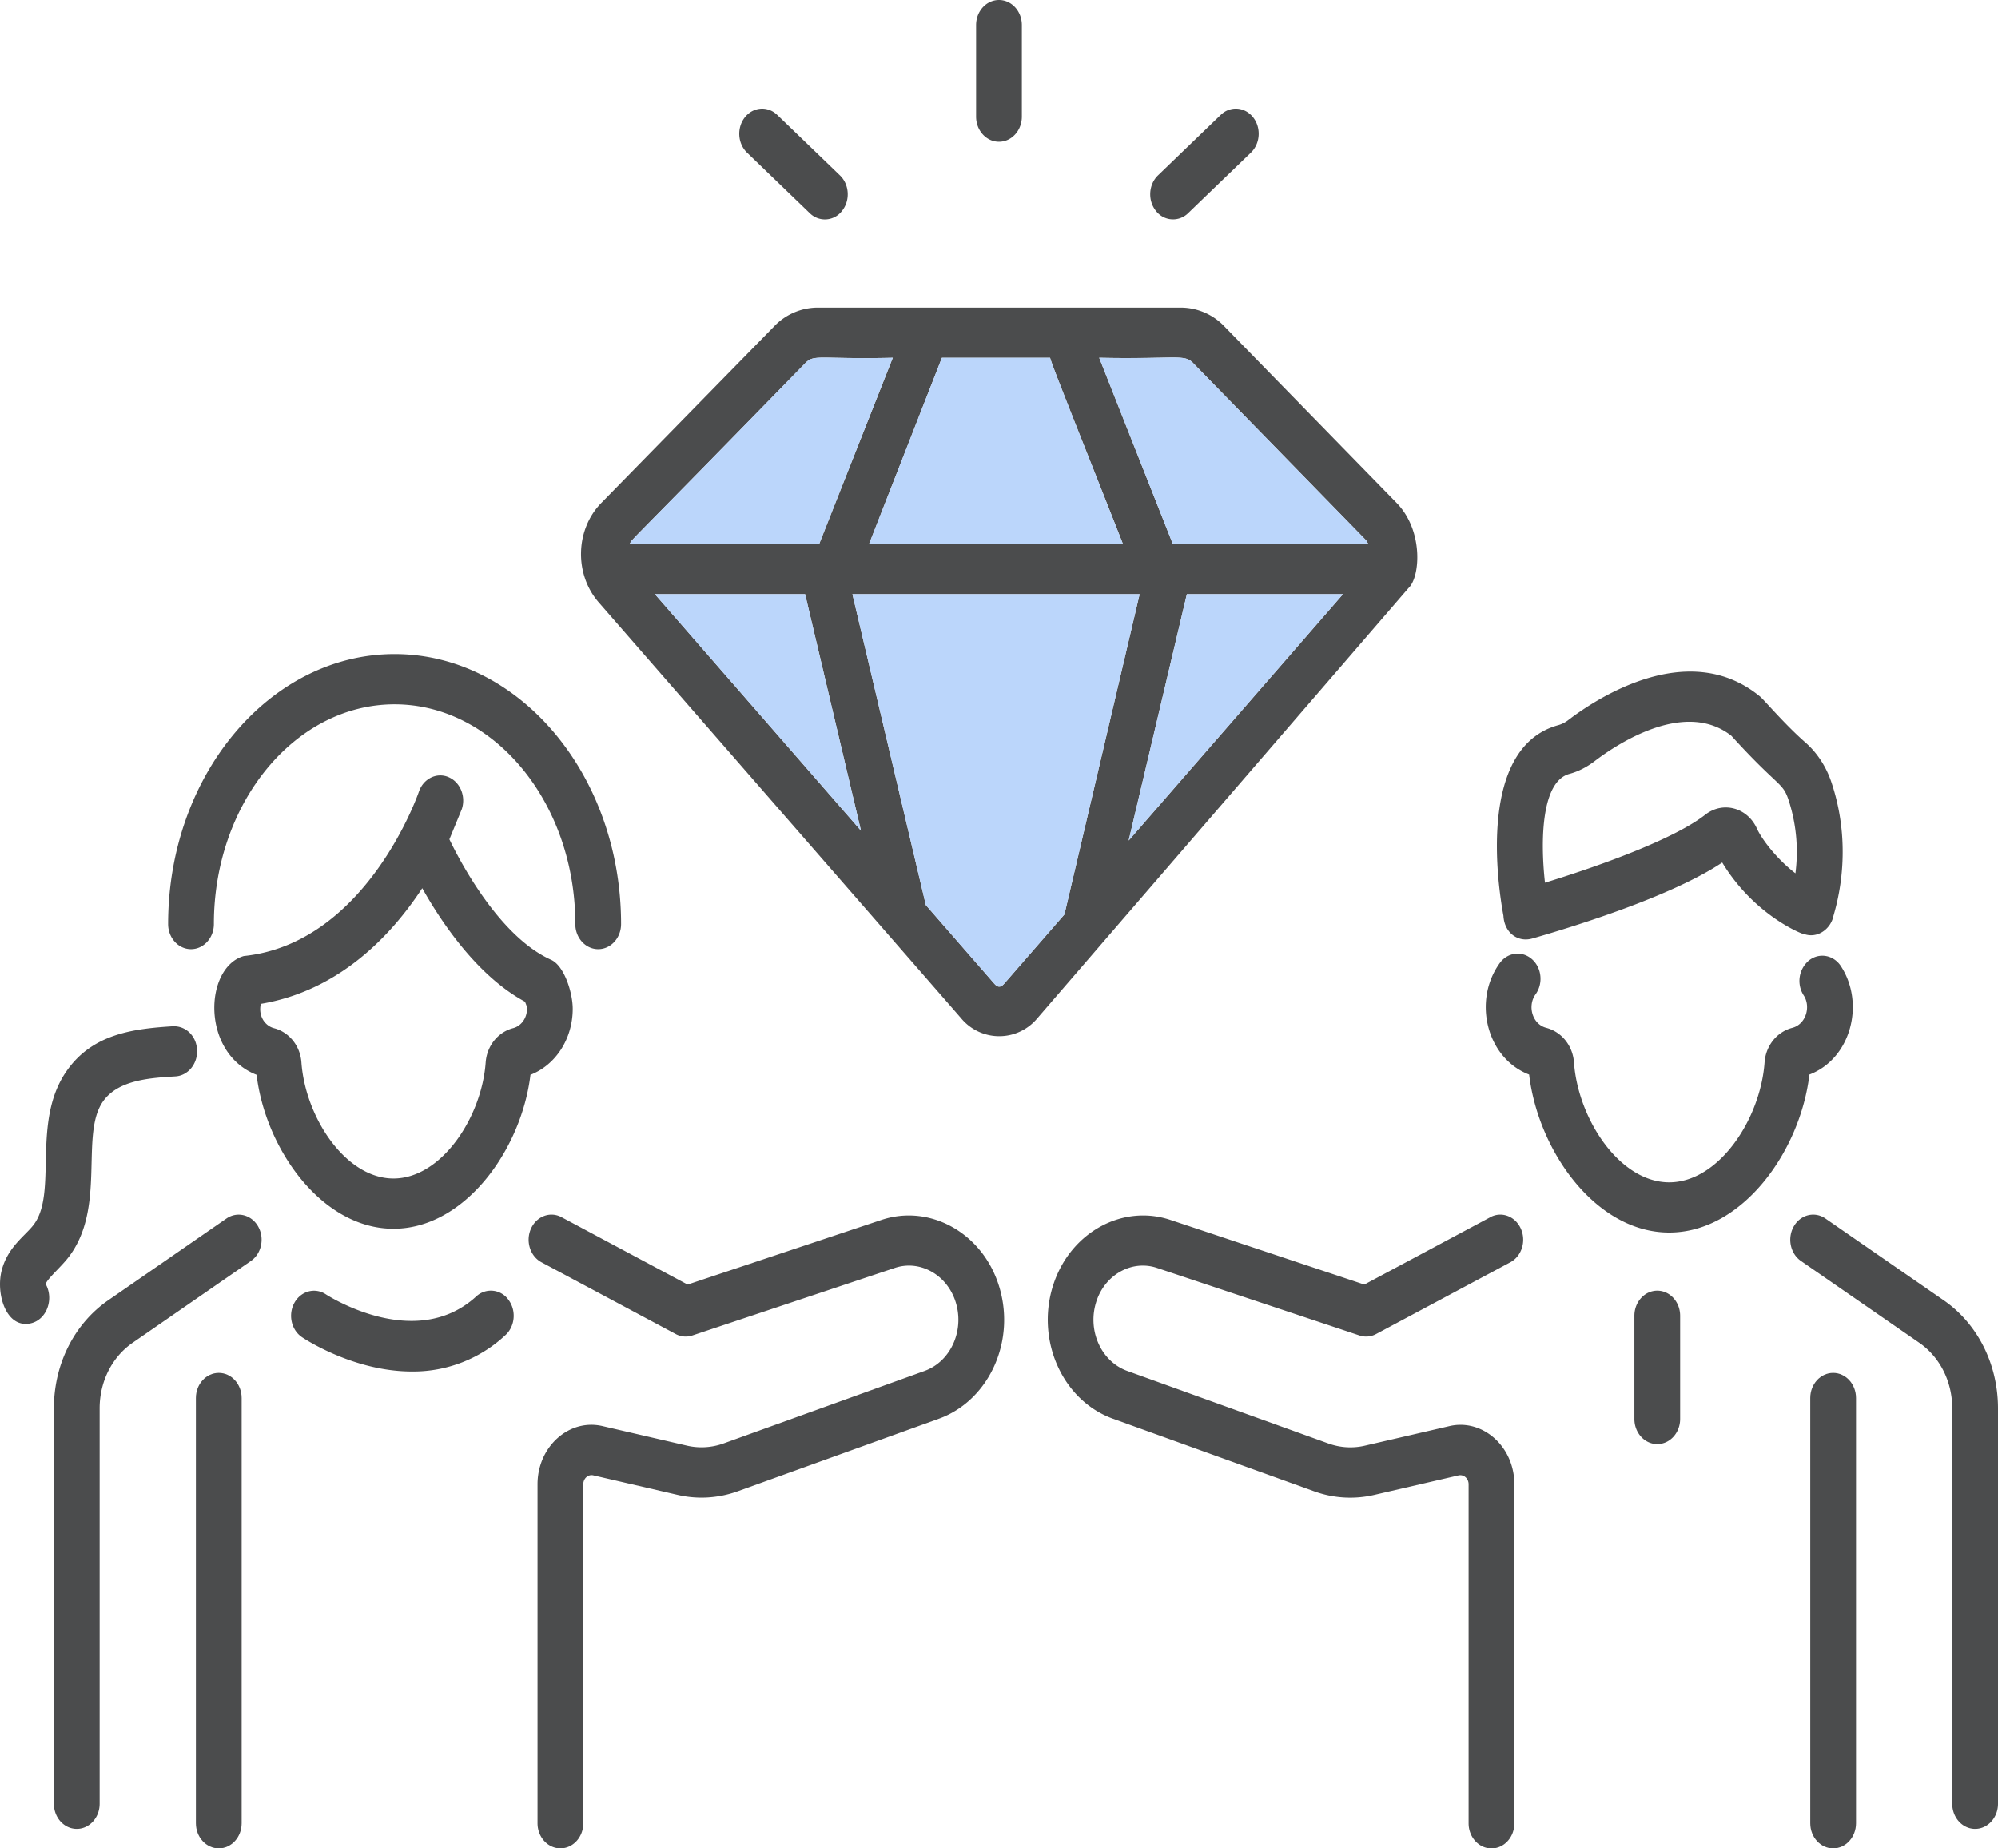 <svg xmlns="http://www.w3.org/2000/svg" xmlns:v="https://vecta.io/nano" width="80" height="74" fill="none"><g fill="#4B4C4D"><path d="M61.36 37.571c1.692-.485 5.584-1.692 7.598-3.04 1.343 2.22 3.403 2.948 3.28 2.863.517.182 1.016-.174 1.154-.647.011-.134.912-2.542-.066-5.441-.212-.629-.574-1.177-1.044-1.588-.809-.707-1.648-1.699-1.806-1.83-2.882-2.375-6.6.113-7.668.929a1.18 1.18 0 0 1-.405.211c-3.272.885-2.424 6.455-2.205 7.635.034.681.583 1.08 1.163.907zm1.482-6.59c.35-.094.69-.267 1.011-.512.808-.618 3.573-2.504 5.471-1.013 1.877 2.065 2.045 1.845 2.283 2.55a6.66 6.66 0 0 1 .282 2.957c-.734-.559-1.34-1.351-1.543-1.794-.378-.836-1.358-1.108-2.07-.551-1.165.914-3.919 1.954-6.415 2.721-.191-1.724-.138-4.055.978-4.357zm10.869 7.7c-.295-.452-.867-.554-1.278-.232a1.07 1.07 0 0 0-.212 1.402c.292.445.093 1.154-.456 1.297-.617.16-1.063.716-1.111 1.384-.163 2.266-1.83 4.802-3.819 4.802s-3.651-2.536-3.813-4.802c-.048-.668-.494-1.223-1.11-1.384-.563-.146-.76-.883-.428-1.34.314-.436.248-1.068-.15-1.413s-.972-.27-1.286.164c-1.09 1.512-.521 3.81 1.179 4.461.36 3.058 2.671 6.324 5.608 6.324s5.253-3.266 5.614-6.324c1.676-.642 2.23-2.857 1.261-4.34zM19.067 51.904c-2.452 2.24-5.983-.062-6.019-.085-.431-.285-.995-.136-1.258.336s-.128 1.09.303 1.38c.124.084 2.085 1.373 4.397 1.373a5.4 5.4 0 0 0 3.748-1.457c.389-.356.442-.99.119-1.416a.86.86 0 0 0-1.29-.131zm16.23-3.066l-7.765 2.589-5.048-2.698c-.456-.245-1.004-.035-1.225.463s-.032 1.101.422 1.343l5.372 2.872a.84.84 0 0 0 .668.059l8.109-2.705c.976-.326 2.034.236 2.408 1.285.412 1.155-.141 2.451-1.218 2.839l-8.048 2.901a2.61 2.61 0 0 1-1.467.088l-3.369-.78c-1.346-.32-2.613.818-2.613 2.324v13.575c0 .555.41 1.005.916 1.005s.916-.45.916-1.005V59.419c0-.231.192-.406.401-.357l3.369.78c.803.188 1.639.137 2.418-.144l8.047-2.9c2.055-.741 3.158-3.227 2.351-5.49-.719-2.013-2.757-3.096-4.644-2.47zM9.07 48.781l-4.735 3.274c-1.363.942-2.177 2.56-2.177 4.329v15.83c0 .555.41 1.005.916 1.005s.916-.45.916-1.005v-15.83c0-1.074.494-2.055 1.322-2.627l4.735-3.274c.428-.296.556-.918.287-1.386s-.836-.61-1.264-.316z"/><use href="#B"/><path d="M23.952 37.999c.506 0 .916-.45.916-1.005 0-5.959-4.068-10.808-9.068-10.808s-9.068 4.849-9.068 10.808c0 .555.41 1.005.916 1.005s.916-.45.916-1.005c0-4.85 3.246-8.797 7.236-8.797s7.236 3.947 7.236 8.797c0 .555.41 1.005.916 1.005zm-6.006-6.894c-.475-.193-1.001.076-1.175.596-.02.06-2.097 6.065-7.009 6.573-1.585.456-1.725 3.883.512 4.756.358 2.982 2.615 6.162 5.48 6.162s5.128-3.18 5.486-6.162c1.009-.394 1.692-1.441 1.692-2.643 0-.64-.338-1.726-.866-1.962-2.09-.937-3.67-3.986-4.072-4.823l.497-1.208c.173-.521-.071-1.097-.545-1.288zm3.075 8.997c.034.092.08.178.08.284 0 .37-.228.69-.556.775-.608.16-1.05.71-1.098 1.371-.157 2.194-1.769 4.649-3.692 4.649s-3.529-2.454-3.686-4.647c-.046-.661-.488-1.212-1.099-1.372-.363-.094-.638-.494-.525-.973 3.106-.522 5.197-2.698 6.462-4.63.784 1.394 2.222 3.525 4.116 4.544zM2.737 50.342c1.537-1.99.451-4.9 1.385-6.242.608-.874 1.91-.945 2.906-1.007.505-.032.891-.507.863-1.06s-.442-.966-.967-.948c-1.577.1-3.219.298-4.258 1.795-1.422 2.04-.338 4.882-1.327 6.163-.335.434-1.022.877-1.267 1.799-.235.878.114 2.161.955 2.161.774 0 1.176-.925.803-1.596.055-.205.611-.68.907-1.066zm56.938-1.613l-5.048 2.698-7.766-2.589c-1.885-.627-3.925.457-4.646 2.477-.791 2.219.266 4.732 2.353 5.484l8.046 2.9a4.23 4.23 0 0 0 2.418.144l3.371-.78c.208-.044.4.124.4.357v13.576c0 .555.41 1.005.916 1.005s.916-.45.916-1.005V59.419c0-1.522-1.287-2.642-2.612-2.324l-3.372.78c-.487.113-.993.082-1.467-.089l-8.047-2.9c-1.07-.386-1.634-1.674-1.217-2.846.372-1.043 1.43-1.605 2.405-1.279l8.109 2.705a.84.84 0 0 0 .668-.059l5.372-2.872c.454-.242.644-.844.422-1.343s-.769-.707-1.225-.463zm18.148 3.326l-4.735-3.274c-.427-.294-.994-.156-1.264.316s-.141 1.09.287 1.386l4.735 3.274c.828.572 1.322 1.554 1.322 2.627v15.83c0 .555.41 1.005.916 1.005s.916-.45.916-1.005v-15.83c0-1.769-.814-3.387-2.177-4.329z"/><use href="#B" x="64.639"/><path d="M66.357 51.672c-.506 0-.916.45-.916 1.005v4.13c0 .555.41 1.005.916 1.005s.916-.45.916-1.005v-4.13c0-.555-.41-1.005-.916-1.005zM39.083 1.005v3.668c0 .555.41 1.005.916 1.005s.916-.45.916-1.005V1.005c0-.555-.41-1.005-.916-1.005s-.916.45-.916 1.005zm8.491 7.529l2.512-2.421c.38-.366.418-1.001.084-1.419s-.912-.46-1.292-.092l-2.512 2.421c-.38.366-.418 1.002-.084 1.419a.86.86 0 0 0 1.292.092zM29.828 4.695c-.334.418-.296 1.053.084 1.419l2.511 2.421a.86.86 0 0 0 1.293-.092c.334-.418.296-1.053-.084-1.419l-2.511-2.421c-.38-.368-.96-.326-1.293.092zm26.57 18.847c.469-.435.609-2.297-.477-3.408l-6.897-7.066a2.42 2.42 0 0 0-1.74-.753H32.736a2.42 2.42 0 0 0-1.737.75l-6.922 7.069c-1.038 1.058-1.093 2.847-.105 3.981l14.514 16.653a1.98 1.98 0 0 0 3.048-.001l14.864-17.225zm-24.161.247l2.236 9.466-8.25-9.466h6.014zm5.476-9.464h4.333c.078.334 1.444 3.701 2.916 7.453H34.798l2.916-7.453zm16.06 9.464l-8.581 9.862 2.33-9.862h6.25zm-6-9.253l6.898 7.066c.049.05.081.114.114.175h-7.826l-2.947-7.453c3.124.064 3.399-.159 3.761.211zm-15.526 0c.356-.365.548-.145 3.5-.211L32.8 21.778h-7.588c.152-.272-.433.418 7.035-7.242zm7.962 24.843c-.157.181-.275.14-.398 0l-2.74-3.144-2.94-12.446h11.5l-3.011 12.82-2.41 2.77z"/></g><path d="M40.209 39.379c-.157.181-.275.14-.398 0l-2.74-3.144-2.94-12.446h11.5l-3.011 12.82-2.41 2.77zm-7.972-15.59l2.236 9.466-8.25-9.466h6.014zm21.536 0l-8.581 9.862 2.33-9.862h6.25zm-21.526-9.253c.356-.365.548-.145 3.5-.211L32.8 21.778h-7.588c.152-.272-.433.418 7.035-7.242zm5.466-.211h4.333c.078.334 1.444 3.701 2.916 7.453H34.798l2.916-7.453zm10.06.211l6.898 7.066c.049.05.081.114.114.175h-7.826l-2.947-7.453c3.124.064 3.399-.159 3.761.211z" fill="#bbd6fb"/><defs><path id="B" d="M8.76 54.963c-.506 0-.916.45-.916 1.005v17.026c0 .555.41 1.005.916 1.005s.916-.45.916-1.005V55.968c0-.555-.41-1.005-.916-1.005z"/></defs></svg>